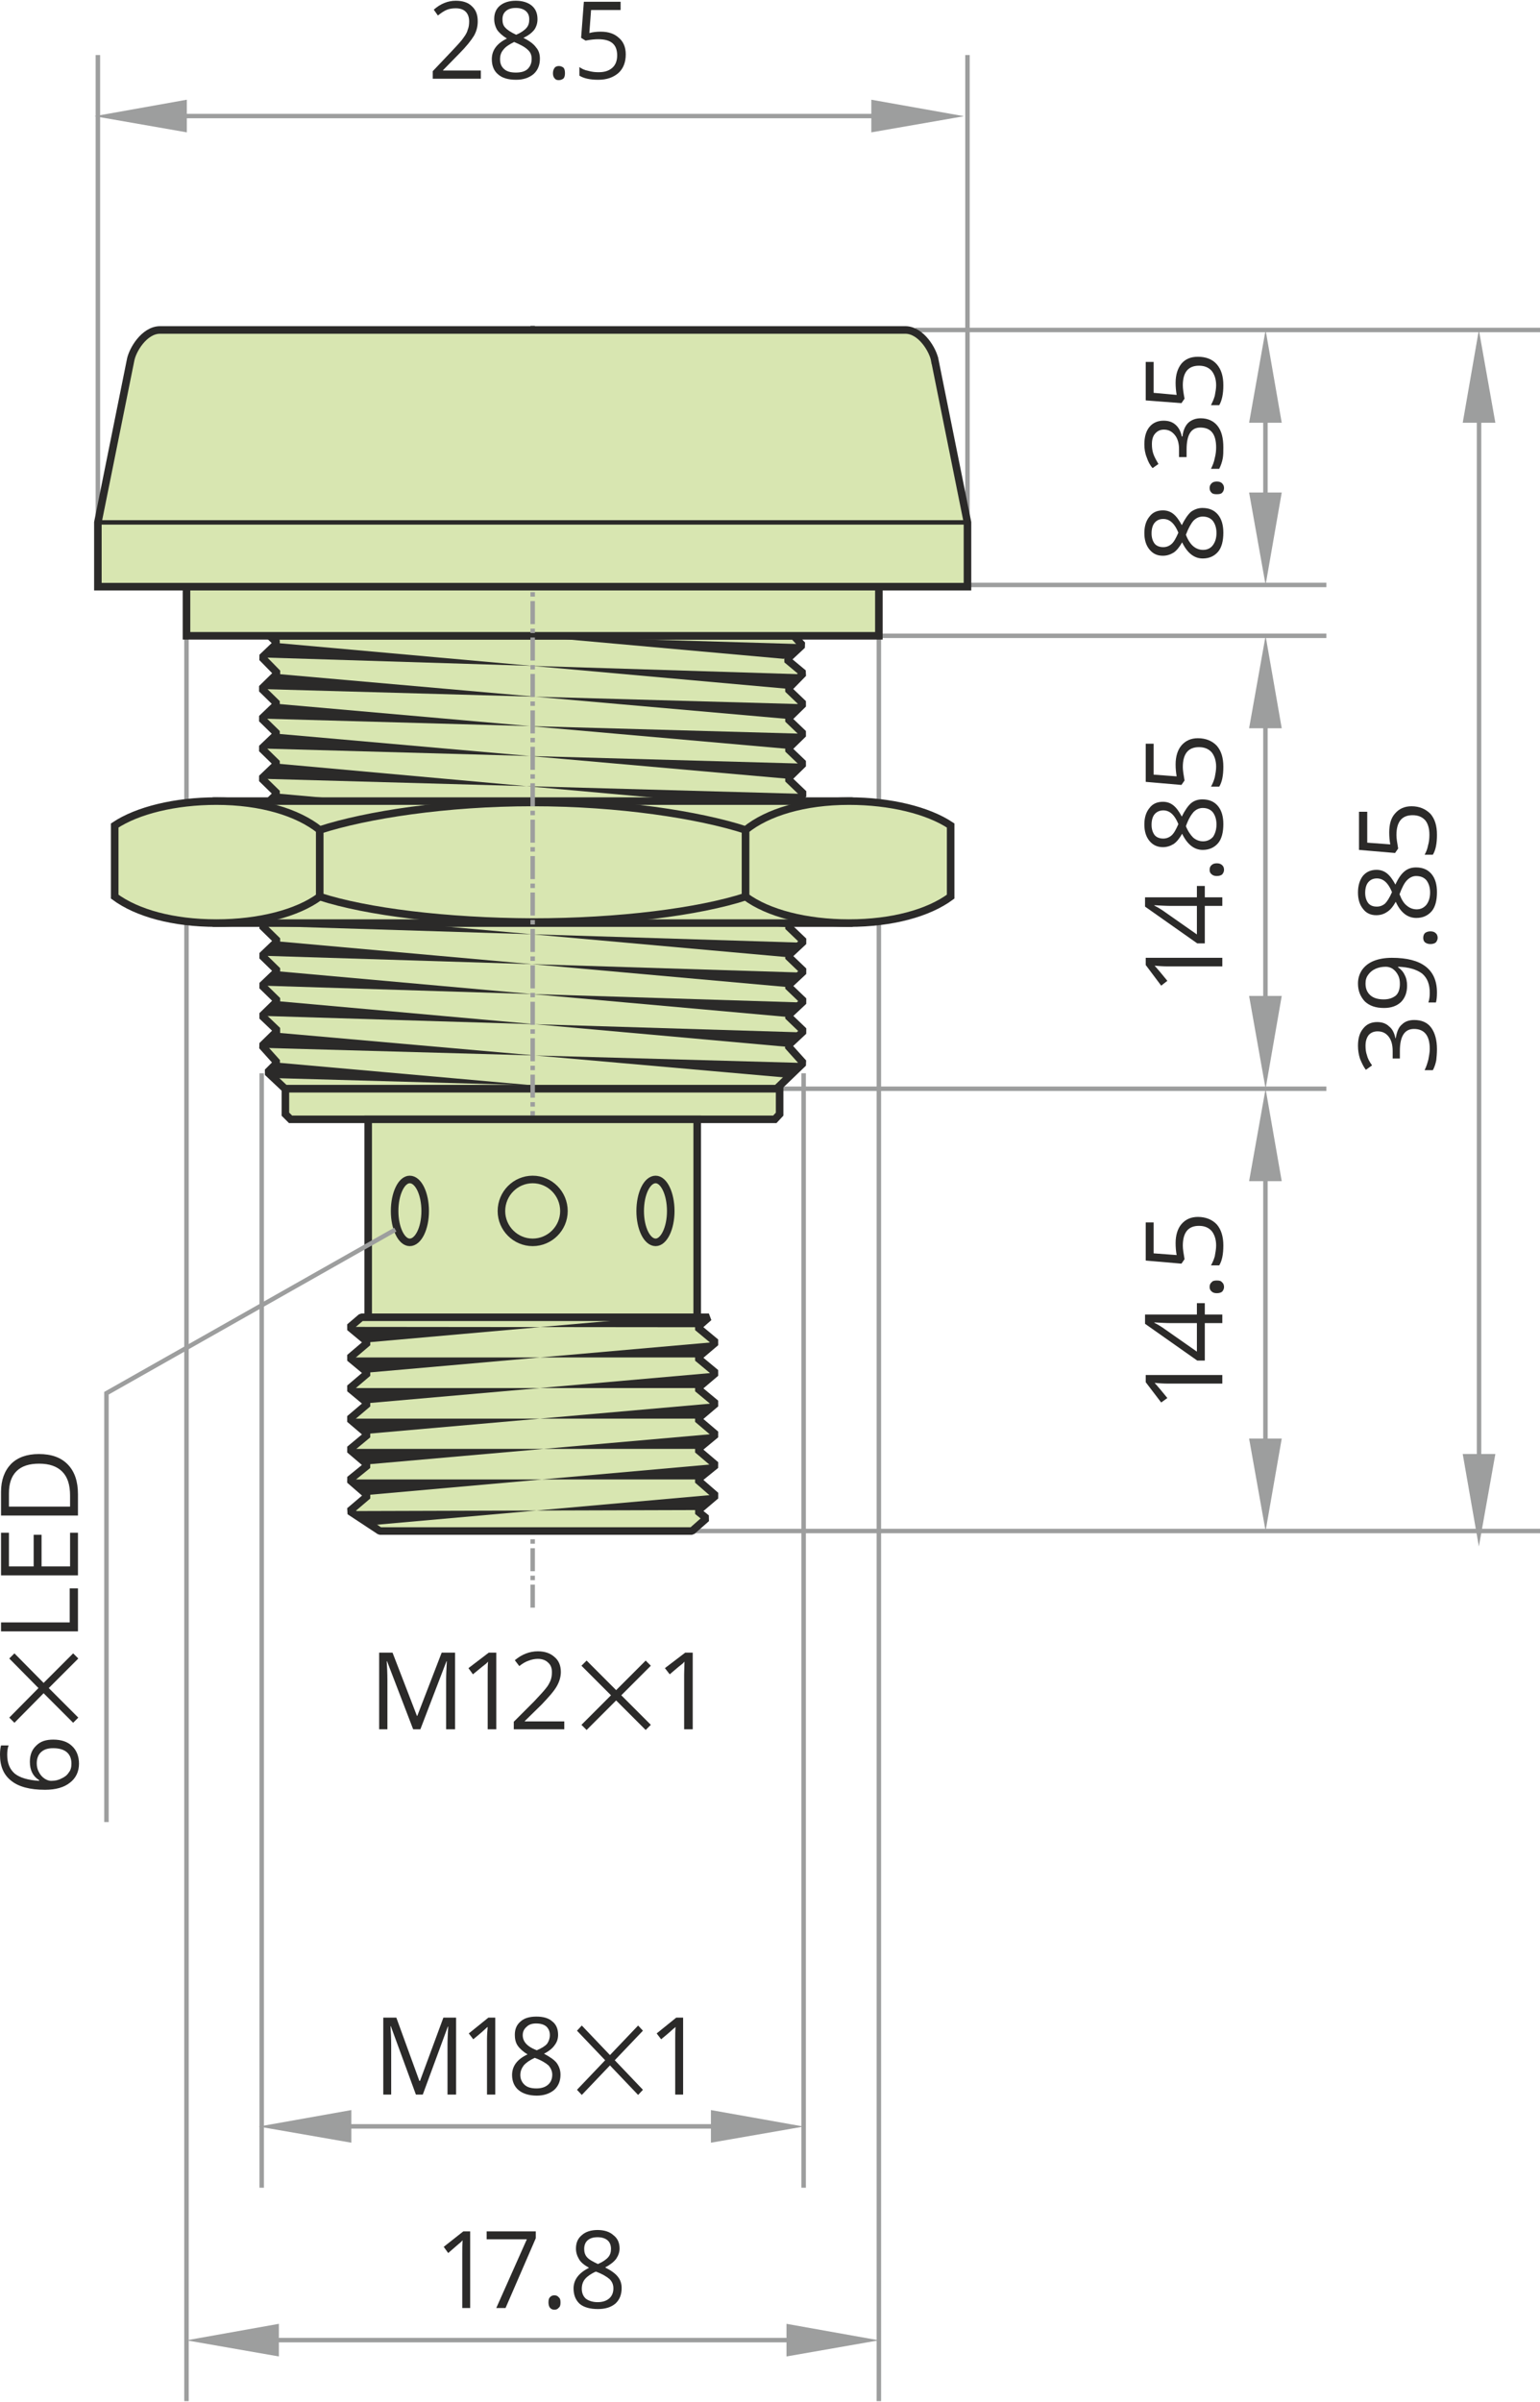 <?xml version="1.0" encoding="UTF-8"?>
<!DOCTYPE svg PUBLIC "-//W3C//DTD SVG 1.1//EN" "http://www.w3.org/Graphics/SVG/1.1/DTD/svg11.dtd">
<!-- Creator: CorelDRAW SE (OEM-Version) -->
<svg xmlns="http://www.w3.org/2000/svg" xml:space="preserve" width="596px" height="929px" version="1.1" style="shape-rendering:geometricPrecision; text-rendering:geometricPrecision; image-rendering:optimizeQuality; fill-rule:evenodd; clip-rule:evenodd"
viewBox="0 0 44.84 69.85"
 xmlns:xlink="http://www.w3.org/1999/xlink">
 <defs>
  <style type="text/css">
   <![CDATA[
    .str2 {stroke:#2B2A29;stroke-width:0.22;stroke-miterlimit:3.864}
    .str3 {stroke:#2B2A29;stroke-width:0.22;stroke-miterlimit:22.926}
    .str6 {stroke:#2B2A29;stroke-width:0.13;stroke-miterlimit:22.926}
    .str0 {stroke:#9D9E9E;stroke-width:0.13;stroke-miterlimit:22.926}
    .str1 {stroke:#2B2A29;stroke-width:0.22;stroke-linejoin:bevel;stroke-miterlimit:3.864}
    .str5 {stroke:#2B2A29;stroke-width:0.22;stroke-linejoin:bevel;stroke-miterlimit:22.926}
    .str4 {stroke:#9D9E9E;stroke-width:0.13;stroke-miterlimit:22.926;stroke-dasharray:0.67 0.13 0.13 0.13}
    .fil1 {fill:none}
    .fil3 {fill:#2B2A29}
    .fil5 {fill:#2B2A29}
    .fil2 {fill:#D8E6B1}
    .fil4 {fill:#2B2A29;fill-rule:nonzero}
    .fil0 {fill:#9D9E9E;fill-rule:nonzero}
   ]]>
  </style>
 </defs>
 <g id="Ebene_x0020_1">
  <g>
   <path class="fil0" d="M36.37 34.35l0.48 -2.69 0.47 2.69 -0.95 0zm0.41 8.52l0 -9.55 0.13 0 0 9.55 -0.13 0zm-0.41 -1.03l0.95 0 -0.47 2.69 -0.48 -2.69z"/>
  </g>
  <g>
   <path class="fil0" d="M36.37 21.17l0.48 -2.69 0.47 2.69 -0.95 0zm0.41 8.83l0 -9.87 0.13 0 0 9.87 -0.13 0zm-0.41 -1.04l0.95 0 -0.47 2.7 -0.48 -2.7z"/>
  </g>
  <line class="fil1 str0" x1="38.62" y1="18.48" x2="25.59" y2= "18.48" />
  <line class="fil1 str0" x1="38.62" y1="31.66" x2="22.7" y2= "31.66" />
  <line class="fil1 str0" x1="44.84" y1="44.53" x2="18.36" y2= "44.53" />
  <polygon class="fil2 str1" points="22.61,31.66 23.39,30.91 22.94,30.41 23.4,29.98 22.94,29.54 23.4,29.11 22.94,28.67 23.4,28.24 22.94,27.8 23.4,27.37 22.94,26.93 23.4,26.5 22.91,26.11 23.36,25.69 22.92,25.25 23.35,24.83 22.92,24.4 23.36,23.98 22.92,23.54 23.4,23.08 22.94,22.64 23.39,22.2 22.94,21.77 23.39,21.33 22.94,20.9 23.39,20.46 22.94,20.03 23.39,19.57 22.91,19.17 23.36,18.75 23.11,18.48 7.85,18.48 8.07,18.69 7.63,19.11 8.08,19.57 7.62,20.02 8.07,20.46 7.62,20.89 8.07,21.33 7.62,21.76 8.07,22.2 7.62,22.63 8.07,23.07 7.64,23.49 8.07,23.92 7.63,24.34 8.07,24.78 7.63,25.2 8.07,25.63 7.63,26.05 8.08,26.49 7.63,26.92 8.08,27.36 7.63,27.79 8.08,28.23 7.63,28.66 8.08,29.1 7.63,29.54 8.08,29.97 7.63,30.41 8.07,30.9 7.79,31.18 8.3,31.66 "/>
  <line class="fil1 str0" x1="23.4" y1="63.64" x2="23.4" y2= "31.21" />
  <line class="fil1 str0" x1="25.59" y1="69.85" x2="25.59" y2= "18.48" />
  <line class="fil1 str0" x1="7.62" y1="63.64" x2="7.62" y2= "31.21" />
  <line class="fil1 str0" x1="5.43" y1="69.85" x2="5.43" y2= "18.48" />
  <g>
   <polygon class="fil3" points="22.94,20.9 8.07,19.59 7.62,20.03 23.39,20.47 "/>
   <polygon class="fil3" points="22.94,21.77 8.07,20.46 7.62,20.89 23.39,21.33 "/>
   <polygon class="fil3" points="22.94,31.34 8.07,30.03 7.62,30.47 23.39,30.91 "/>
   <polygon class="fil3" points="22.94,22.64 8.07,21.33 7.62,21.76 23.39,22.2 "/>
   <polygon class="fil3" points="15.51,31.56 8.07,30.9 7.79,31.18 7.97,31.35 "/>
   <polygon class="fil3" points="22.92,23.54 8.07,22.2 7.62,22.64 23.39,23.08 "/>
   <polygon class="fil3" points="22.92,24.4 8.07,23.07 7.64,23.49 23.36,23.98 "/>
   <polygon class="fil3" points="22.92,25.25 8.07,23.92 7.64,24.34 23.36,24.83 "/>
   <polygon class="fil3" points="22.92,26.11 8.07,24.78 7.64,25.2 23.36,25.69 "/>
   <polygon class="fil3" points="22.91,26.96 8.07,25.63 7.63,26.05 23.35,26.54 "/>
   <polygon class="fil3" points="22.91,27.83 8.07,26.5 7.63,26.92 23.35,27.41 "/>
   <polygon class="fil3" points="22.91,28.7 8.07,27.37 7.63,27.79 23.35,28.28 "/>
   <polygon class="fil3" points="22.91,29.57 8.07,28.24 7.63,28.66 23.35,29.15 "/>
   <polygon class="fil3" points="22.91,30.44 8.07,29.11 7.63,29.54 23.35,30.02 "/>
   <polygon class="fil3" points="22.91,20.02 8.07,18.69 7.63,19.11 23.35,19.6 "/>
   <polygon class="fil3" points="22.82,19.15 15.46,18.49 23.27,18.72 "/>
  </g>
  <g id="Mutter">
   <polygon class="fil2 str2" points="6.3,26.84 24.72,26.84 24.72,23.29 6.3,23.29 "/>
   <path class="fil2 str2" d="M9.31 26.07c-0.65,0.48 -1.76,0.77 -3.01,0.77 -1.26,0 -2.31,-0.29 -2.96,-0.77l0 -2.07c0.66,-0.44 1.76,-0.71 2.96,-0.71 1.31,0 2.37,0.33 3.01,0.84l0 1.94z"/>
   <path class="fil2 str2" d="M21.71 26.07c-1.36,0.44 -3.68,0.74 -6.2,0.74 -2.52,-0.01 -4.84,-0.3 -6.2,-0.74l0 -1.94c1.36,-0.44 3.68,-0.8 6.2,-0.8 2.52,0 4.84,0.36 6.2,0.8l0 1.94z"/>
   <path class="fil2 str2" d="M21.71 26.07c0.65,0.48 1.76,0.77 3.01,0.77 1.25,0 2.31,-0.29 2.96,-0.77l0 -2.07c-0.66,-0.44 -1.76,-0.71 -2.96,-0.71 -1.31,0 -2.38,0.33 -3.01,0.84l0 1.94z"/>
  </g>
  <g>
   <path class="fil0" d="M20.7 61.38l2.7 0.48 -2.7 0.47 0 -0.95zm-11.51 0.41l12.55 0 0 0.13 -12.55 0 0 -0.13zm1.04 -0.41l0 0.95 -2.7 -0.47 2.7 -0.48z"/>
  </g>
  <g>
   <path class="fil0" d="M22.9 67.6l2.69 0.48 -2.69 0.47 0 -0.95zm-15.81 0.41l16.84 0 0 0.13 -16.84 0 0 -0.13zm1.03 -0.41l0 0.95 -2.69 -0.47 2.69 -0.48z"/>
  </g>
  <path class="fil4" d="M12.11 60.93l-0.73 -1.99 -0.01 0c0.01,0.16 0.02,0.35 0.02,0.56l0 1.43 -0.23 0 0 -2.24 0.38 0 0.67 1.84 0.02 0 0.68 -1.84 0.37 0 0 2.24 -0.25 0 0 -1.45c0,-0.16 0.01,-0.34 0.02,-0.53l-0.01 0 -0.73 1.98 -0.2 0z"/>
  <path id="1" class="fil4" d="M14.42 60.93l-0.24 0 0 -1.6c0,-0.13 0.01,-0.26 0.02,-0.37 -0.03,0.02 -0.05,0.04 -0.07,0.06 -0.03,0.03 -0.14,0.13 -0.35,0.3l-0.13 -0.17 0.57 -0.46 0.2 0 0 2.24z"/>
  <path id="2" class="fil4" d="M15.62 58.66c0.19,0 0.35,0.04 0.46,0.14 0.12,0.09 0.17,0.23 0.17,0.39 0,0.11 -0.03,0.21 -0.1,0.3 -0.06,0.09 -0.17,0.18 -0.31,0.25 0.17,0.09 0.3,0.18 0.37,0.27 0.07,0.1 0.11,0.21 0.11,0.34 0,0.18 -0.06,0.33 -0.18,0.44 -0.13,0.11 -0.3,0.17 -0.51,0.17 -0.23,0 -0.41,-0.06 -0.53,-0.16 -0.12,-0.1 -0.19,-0.25 -0.19,-0.44 0,-0.26 0.15,-0.46 0.45,-0.6 -0.13,-0.08 -0.23,-0.17 -0.29,-0.26 -0.06,-0.09 -0.08,-0.2 -0.08,-0.31 0,-0.16 0.05,-0.29 0.17,-0.39 0.11,-0.1 0.27,-0.14 0.46,-0.14zm-0.47 1.7c0,0.12 0.05,0.22 0.13,0.29 0.08,0.07 0.19,0.1 0.34,0.1 0.15,0 0.26,-0.04 0.34,-0.11 0.08,-0.07 0.12,-0.17 0.12,-0.29 0,-0.1 -0.04,-0.19 -0.11,-0.27 -0.08,-0.07 -0.21,-0.15 -0.4,-0.22 -0.15,0.07 -0.25,0.14 -0.32,0.22 -0.06,0.08 -0.1,0.17 -0.1,0.28zm0.46 -1.5c-0.12,0 -0.21,0.03 -0.28,0.1 -0.07,0.06 -0.11,0.14 -0.11,0.24 0,0.09 0.03,0.17 0.09,0.24 0.06,0.07 0.16,0.14 0.32,0.2 0.14,-0.06 0.24,-0.12 0.3,-0.19 0.05,-0.07 0.08,-0.16 0.08,-0.25 0,-0.1 -0.03,-0.18 -0.1,-0.25 -0.07,-0.06 -0.17,-0.09 -0.3,-0.09z"/>
  <polygon id="3" class="fil4" points="18.58,60.94 17.76,60.08 16.94,60.94 16.8,60.79 17.62,59.93 16.8,59.07 16.94,58.92 17.76,59.78 18.58,58.92 18.72,59.07 17.9,59.93 18.72,60.79 "/>
  <path id="4" class="fil4" d="M19.89 60.93l-0.23 0 0 -1.6c0,-0.13 0,-0.26 0.01,-0.37 -0.02,0.02 -0.04,0.04 -0.07,0.06 -0.03,0.03 -0.14,0.13 -0.35,0.3l-0.13 -0.17 0.57 -0.46 0.2 0 0 2.24z"/>
  <path class="fil4" d="M13.69 67.14l-0.23 0 0 -1.59c0,-0.13 0,-0.26 0.01,-0.38 -0.02,0.02 -0.05,0.05 -0.07,0.07 -0.03,0.02 -0.14,0.12 -0.35,0.3l-0.13 -0.18 0.57 -0.45 0.2 0 0 2.23z"/>
  <polygon id="1" class="fil4" points="14.45,67.14 15.34,65.14 14.17,65.14 14.17,64.91 15.6,64.91 15.6,65.11 14.72,67.14 "/>
  <path id="2" class="fil4" d="M15.97 66.98c0,-0.07 0.01,-0.12 0.04,-0.15 0.03,-0.04 0.08,-0.06 0.13,-0.06 0.06,0 0.1,0.02 0.13,0.06 0.04,0.03 0.05,0.08 0.05,0.15 0,0.07 -0.01,0.12 -0.05,0.15 -0.03,0.04 -0.07,0.06 -0.13,0.06 -0.05,0 -0.09,-0.02 -0.12,-0.05 -0.03,-0.03 -0.05,-0.09 -0.05,-0.16z"/>
  <path id="3" class="fil4" d="M17.4 64.87c0.19,0 0.35,0.05 0.46,0.15 0.12,0.09 0.18,0.22 0.18,0.39 0,0.11 -0.04,0.21 -0.1,0.3 -0.07,0.09 -0.17,0.17 -0.32,0.25 0.18,0.09 0.3,0.18 0.37,0.27 0.08,0.1 0.11,0.21 0.11,0.33 0,0.19 -0.06,0.34 -0.18,0.45 -0.13,0.11 -0.3,0.16 -0.51,0.16 -0.23,0 -0.41,-0.05 -0.53,-0.15 -0.12,-0.11 -0.18,-0.26 -0.18,-0.45 0,-0.25 0.15,-0.45 0.45,-0.6 -0.14,-0.08 -0.24,-0.16 -0.29,-0.25 -0.06,-0.1 -0.09,-0.2 -0.09,-0.31 0,-0.16 0.05,-0.29 0.17,-0.39 0.11,-0.1 0.27,-0.15 0.46,-0.15zm-0.46 1.71c0,0.12 0.04,0.22 0.12,0.29 0.08,0.06 0.2,0.1 0.34,0.1 0.15,0 0.26,-0.04 0.34,-0.11 0.08,-0.07 0.12,-0.17 0.12,-0.29 0,-0.1 -0.03,-0.19 -0.11,-0.27 -0.08,-0.07 -0.21,-0.15 -0.4,-0.22 -0.14,0.06 -0.25,0.14 -0.31,0.21 -0.07,0.08 -0.1,0.18 -0.1,0.29zm0.46 -1.5c-0.13,0 -0.22,0.03 -0.29,0.09 -0.07,0.06 -0.1,0.15 -0.1,0.25 0,0.09 0.02,0.17 0.08,0.24 0.06,0.07 0.17,0.13 0.32,0.2 0.14,-0.06 0.24,-0.13 0.3,-0.2 0.06,-0.07 0.08,-0.15 0.08,-0.24 0,-0.1 -0.03,-0.19 -0.1,-0.25 -0.07,-0.06 -0.17,-0.09 -0.29,-0.09z"/>
  <path class="fil4" d="M35.59 39.99l0 0.25 -1.59 0c-0.13,0 -0.26,-0.01 -0.38,-0.02 0.02,0.03 0.05,0.05 0.07,0.08 0.02,0.02 0.12,0.14 0.3,0.36l-0.18 0.13 -0.45 -0.59 0 -0.21 2.23 0z"/>
  <path id="1" class="fil4" d="M35.08 37.9l0 0.33 0.51 0 0 0.25 -0.51 0 0 1.09 -0.22 0 -1.52 -1.07 0 -0.27 1.51 0 0 -0.33 0.23 0zm-0.23 0.58l-0.75 0c-0.14,0 -0.31,-0.01 -0.49,-0.02l0 0.01c0.1,0.05 0.18,0.1 0.24,0.14l1 0.7 0 -0.83z"/>
  <path id="2" class="fil4" d="M35.43 37.61c-0.07,0 -0.12,-0.02 -0.15,-0.05 -0.04,-0.03 -0.06,-0.08 -0.06,-0.13 0,-0.06 0.02,-0.11 0.06,-0.14 0.03,-0.04 0.08,-0.05 0.15,-0.05 0.07,0 0.12,0.01 0.15,0.05 0.04,0.03 0.06,0.08 0.06,0.14 0,0.05 -0.02,0.09 -0.05,0.13 -0.03,0.03 -0.09,0.05 -0.16,0.05z"/>
  <path id="3" class="fil4" d="M34.23 36.15c0,-0.23 0.06,-0.42 0.17,-0.55 0.12,-0.14 0.28,-0.21 0.48,-0.21 0.23,0 0.42,0.08 0.55,0.22 0.13,0.15 0.19,0.36 0.19,0.61 0,0.26 -0.04,0.45 -0.12,0.58l-0.24 0c0.04,-0.07 0.08,-0.16 0.11,-0.26 0.02,-0.11 0.04,-0.22 0.04,-0.32 0,-0.18 -0.05,-0.32 -0.13,-0.42 -0.09,-0.1 -0.21,-0.15 -0.37,-0.15 -0.31,0 -0.47,0.19 -0.47,0.58 0,0.09 0.02,0.22 0.05,0.39l-0.09 0.13 -1.04 -0.09 0 -1.11 0.23 0 0 0.9 0.67 0.05c-0.02,-0.11 -0.03,-0.23 -0.03,-0.35z"/>
  <path class="fil4" d="M35.59 27.85l0 0.25 -1.59 0c-0.13,0 -0.26,-0.01 -0.38,-0.02 0.02,0.03 0.05,0.05 0.07,0.08 0.02,0.02 0.12,0.14 0.3,0.36l-0.18 0.14 -0.45 -0.6 0 -0.21 2.23 0z"/>
  <path id="1" class="fil4" d="M35.08 25.76l0 0.33 0.51 0 0 0.25 -0.51 0 0 1.09 -0.22 0 -1.52 -1.07 0 -0.27 1.51 0 0 -0.33 0.23 0zm-0.23 0.58l-0.75 0c-0.14,0 -0.31,-0.01 -0.49,-0.02l0 0.01c0.1,0.05 0.18,0.1 0.24,0.14l1 0.7 0 -0.83z"/>
  <path id="2" class="fil4" d="M35.43 25.47c-0.07,0 -0.12,-0.02 -0.15,-0.05 -0.04,-0.03 -0.06,-0.07 -0.06,-0.13 0,-0.06 0.02,-0.11 0.06,-0.14 0.03,-0.03 0.08,-0.05 0.15,-0.05 0.07,0 0.12,0.02 0.15,0.05 0.04,0.03 0.06,0.08 0.06,0.14 0,0.05 -0.02,0.09 -0.05,0.13 -0.03,0.03 -0.09,0.05 -0.16,0.05z"/>
  <path id="3" class="fil4" d="M33.32 23.97c0,-0.2 0.05,-0.36 0.15,-0.48 0.09,-0.12 0.22,-0.18 0.39,-0.18 0.11,0 0.21,0.03 0.3,0.1 0.09,0.07 0.17,0.18 0.25,0.33 0.09,-0.18 0.18,-0.31 0.27,-0.39 0.1,-0.08 0.21,-0.11 0.33,-0.11 0.19,0 0.34,0.06 0.45,0.19 0.11,0.13 0.16,0.31 0.16,0.53 0,0.24 -0.05,0.43 -0.15,0.55 -0.11,0.13 -0.26,0.2 -0.45,0.2 -0.25,0 -0.45,-0.16 -0.6,-0.47 -0.08,0.14 -0.16,0.24 -0.25,0.3 -0.1,0.06 -0.2,0.09 -0.31,0.09 -0.16,0 -0.29,-0.06 -0.39,-0.18 -0.1,-0.12 -0.15,-0.28 -0.15,-0.48zm1.71 0.49c0.12,0 0.22,-0.05 0.29,-0.13 0.06,-0.09 0.1,-0.21 0.1,-0.36 0,-0.15 -0.04,-0.27 -0.11,-0.36 -0.07,-0.08 -0.17,-0.12 -0.29,-0.12 -0.1,0 -0.19,0.04 -0.27,0.12 -0.07,0.08 -0.15,0.21 -0.22,0.41 0.06,0.15 0.14,0.26 0.21,0.33 0.08,0.07 0.18,0.11 0.29,0.11zm-1.5 -0.48c0,0.12 0.03,0.22 0.09,0.3 0.06,0.07 0.15,0.1 0.25,0.1 0.09,0 0.17,-0.03 0.24,-0.09 0.07,-0.06 0.13,-0.17 0.2,-0.33 -0.06,-0.15 -0.13,-0.25 -0.2,-0.31 -0.07,-0.06 -0.15,-0.09 -0.24,-0.09 -0.1,0 -0.19,0.04 -0.25,0.11 -0.06,0.07 -0.09,0.18 -0.09,0.31z"/>
  <path id="4" class="fil4" d="M34.23 22.22c0,-0.23 0.06,-0.42 0.17,-0.55 0.12,-0.14 0.28,-0.21 0.48,-0.21 0.23,0 0.42,0.08 0.55,0.22 0.13,0.15 0.19,0.35 0.19,0.61 0,0.26 -0.04,0.45 -0.12,0.58l-0.24 0c0.04,-0.07 0.08,-0.16 0.11,-0.27 0.02,-0.1 0.04,-0.21 0.04,-0.31 0,-0.18 -0.05,-0.32 -0.13,-0.42 -0.09,-0.1 -0.21,-0.15 -0.37,-0.15 -0.31,0 -0.47,0.19 -0.47,0.58 0,0.09 0.02,0.22 0.05,0.39l-0.09 0.13 -1.04 -0.09 0 -1.11 0.23 0 0 0.9 0.67 0.05c-0.02,-0.12 -0.03,-0.23 -0.03,-0.35z"/>
  <polygon class="fil2 str3" points="8.31,31.66 22.7,31.66 22.7,32.4 22.56,32.55 8.46,32.55 8.31,32.4 "/>
  <rect class="fil2 str3" x="5.43" y="12.12" width="20.16" height="6.36"/>
  <line class="fil1 str4" x1="15.51" y1="46.76" x2="15.51" y2= "9.45" />
  <polygon class="fil2 str2" points="10.72,38.31 20.3,38.31 20.3,32.55 10.72,32.55 "/>
  <path class="fil1 str2" d="M15.51 36.13c-0.5,0 -0.91,-0.41 -0.91,-0.91 0,-0.51 0.41,-0.92 0.91,-0.92 0.5,0 0.91,0.41 0.91,0.92 0,0.5 -0.41,0.91 -0.91,0.91z"/>
  <path class="fil1 str2" d="M11.93 36.13c-0.24,0 -0.44,-0.41 -0.44,-0.91 0,-0.51 0.2,-0.92 0.44,-0.92 0.25,0 0.45,0.41 0.45,0.92 0,0.5 -0.2,0.91 -0.45,0.91z"/>
  <path class="fil1 str2" d="M19.09 36.13c-0.25,0 -0.45,-0.41 -0.45,-0.91 0,-0.51 0.2,-0.92 0.45,-0.92 0.24,0 0.44,0.41 0.44,0.92 0,0.5 -0.2,0.91 -0.44,0.91z"/>
  <polyline class="fil1 str0" points="11.51,35.76 3.1,40.52 3.1,53 "/>
  <path class="fil4" d="M12.03 50.3l-0.76 -1.98 -0.01 0c0.01,0.16 0.02,0.34 0.02,0.56l0 1.42 -0.24 0 0 -2.23 0.39 0 0.71 1.84 0.01 0 0.71 -1.84 0.39 0 0 2.23 -0.26 0 0 -1.44c0,-0.16 0.01,-0.34 0.02,-0.54l-0.01 0 -0.76 1.98 -0.21 0z"/>
  <path id="1" class="fil4" d="M14.45 50.3l-0.25 0 0 -1.59c0,-0.13 0,-0.26 0.01,-0.38 -0.02,0.02 -0.04,0.05 -0.07,0.07 -0.03,0.02 -0.15,0.12 -0.37,0.3l-0.13 -0.18 0.59 -0.45 0.22 0 0 2.23z"/>
  <path id="2" class="fil4" d="M16.43 50.3l-1.47 0 0 -0.22 0.59 -0.59c0.17,-0.18 0.29,-0.31 0.35,-0.39 0.06,-0.07 0.1,-0.15 0.13,-0.22 0.03,-0.08 0.04,-0.16 0.04,-0.24 0,-0.12 -0.03,-0.21 -0.11,-0.28 -0.07,-0.07 -0.17,-0.11 -0.3,-0.11 -0.09,0 -0.18,0.02 -0.26,0.05 -0.09,0.03 -0.18,0.08 -0.28,0.16l-0.13 -0.17c0.2,-0.17 0.43,-0.26 0.67,-0.26 0.21,0 0.37,0.06 0.49,0.17 0.12,0.1 0.18,0.25 0.18,0.43 0,0.14 -0.04,0.28 -0.12,0.42 -0.08,0.14 -0.23,0.31 -0.44,0.53l-0.49 0.48 0 0.01 1.15 0 0 0.23z"/>
  <polygon id="3" class="fil4" points="18.8,50.32 17.94,49.46 17.08,50.32 16.93,50.17 17.79,49.31 16.93,48.45 17.08,48.3 17.94,49.16 18.8,48.3 18.95,48.45 18.09,49.31 18.95,50.17 "/>
  <path id="4" class="fil4" d="M20.17 50.3l-0.25 0 0 -1.59c0,-0.13 0.01,-0.26 0.01,-0.38 -0.02,0.02 -0.04,0.05 -0.07,0.07 -0.03,0.02 -0.15,0.12 -0.36,0.3l-0.14 -0.18 0.59 -0.45 0.22 0 0 2.23z"/>
  <path class="fil4" d="M1.31 52.06c-0.44,0 -0.77,-0.09 -0.98,-0.26 -0.22,-0.17 -0.33,-0.42 -0.33,-0.76 0,-0.11 0.01,-0.2 0.03,-0.27l0.22 0c-0.03,0.08 -0.04,0.17 -0.04,0.27 0,0.24 0.07,0.42 0.22,0.55 0.15,0.12 0.39,0.19 0.71,0.21l0 -0.02c-0.18,-0.11 -0.27,-0.29 -0.27,-0.53 0,-0.21 0.06,-0.36 0.19,-0.48 0.12,-0.12 0.28,-0.17 0.49,-0.17 0.23,0 0.42,0.06 0.55,0.19 0.13,0.12 0.2,0.3 0.2,0.51 0,0.23 -0.09,0.42 -0.26,0.55 -0.17,0.14 -0.42,0.21 -0.73,0.21zm0.77 -0.76c0,-0.14 -0.04,-0.25 -0.13,-0.33 -0.09,-0.08 -0.23,-0.12 -0.4,-0.12 -0.15,0 -0.26,0.03 -0.35,0.11 -0.08,0.07 -0.13,0.18 -0.13,0.33 0,0.09 0.02,0.18 0.06,0.25 0.04,0.08 0.09,0.14 0.16,0.19 0.06,0.04 0.13,0.07 0.2,0.07 0.11,0 0.21,-0.02 0.3,-0.07 0.09,-0.04 0.16,-0.09 0.21,-0.17 0.06,-0.07 0.08,-0.16 0.08,-0.26z"/>
  <polygon id="1" class="fil4" points="2.28,48.24 1.42,49.1 2.28,49.96 2.13,50.11 1.27,49.25 0.42,50.11 0.27,49.96 1.12,49.1 0.27,48.24 0.42,48.09 1.27,48.95 2.13,48.09 "/>
  <polygon id="2" class="fil4" points="2.27,47.45 0.03,47.45 0.03,47.19 2.03,47.19 2.03,46.2 2.27,46.2 "/>
  <polygon id="3" class="fil4" points="2.27,44.58 2.27,45.82 0.03,45.82 0.03,44.58 0.26,44.58 0.26,45.56 0.98,45.56 0.98,44.64 1.21,44.64 1.21,45.56 2.04,45.56 2.04,44.58 "/>
  <path id="4" class="fil4" d="M1.13 42.29c0.37,0 0.65,0.1 0.85,0.31 0.19,0.2 0.29,0.48 0.29,0.86l0 0.62 -2.24 0 0 -0.69c0,-0.34 0.1,-0.61 0.29,-0.81 0.19,-0.19 0.46,-0.29 0.81,-0.29zm0.01 0.28c-0.29,0 -0.51,0.07 -0.66,0.22 -0.15,0.15 -0.22,0.36 -0.22,0.65l0 0.38 1.78 0 0 -0.32c0,-0.31 -0.07,-0.54 -0.23,-0.7 -0.15,-0.15 -0.37,-0.23 -0.67,-0.23z"/>
  <polygon class="fil2 str5" points="20.15,44.53 20.57,44.16 20.31,43.95 20.84,43.5 20.31,43.04 20.84,42.61 20.31,42.16 20.84,41.72 20.31,41.27 20.84,40.82 20.31,40.38 20.84,39.93 20.31,39.49 20.84,39.04 20.31,38.6 20.64,38.31 10.52,38.31 10.18,38.6 10.71,39.04 10.18,39.49 10.71,39.93 10.18,40.38 10.71,40.82 10.18,41.27 10.71,41.72 10.18,42.16 10.71,42.61 10.18,43.04 10.71,43.5 10.18,43.95 11.06,44.53 "/>
  <g id="Gewinde">
   <polygon class="fil5" points="10.71,39.04 10.18,38.59 20.38,38.6 20.55,38.36 18.51,38.35 "/>
   <polygon class="fil5" points="10.71,39.92 10.18,39.48 20.31,39.48 20.84,39.03 "/>
   <polygon class="fil5" points="10.71,40.81 10.18,40.37 20.31,40.37 20.84,39.92 "/>
   <polygon class="fil5" points="10.71,41.7 10.18,41.26 20.31,41.26 20.84,40.81 "/>
   <polygon class="fil5" points="10.71,42.59 10.18,42.14 20.31,42.14 20.84,41.7 "/>
   <polygon class="fil5" points="10.71,43.48 10.18,43.03 20.31,43.03 20.84,42.58 "/>
   <polygon class="fil5" points="10.71,44.37 10.18,43.95 20.31,43.92 20.84,43.47 "/>
  </g>
  <g>
   <path class="fil0" d="M43.54 42.29l-0.48 2.69 -0.47 -2.69 0.95 0zm-0.41 -31.05l0 32.08 -0.13 0 0 -32.08 0.13 0zm0.41 1.04l-0.95 0 0.47 -2.7 0.48 2.7z"/>
  </g>
  <path class="fil4" d="M40.1 29.72c0.14,0 0.26,0.04 0.35,0.13 0.09,0.07 0.15,0.19 0.18,0.34l0.01 0c0.03,-0.18 0.08,-0.32 0.18,-0.4 0.09,-0.09 0.21,-0.13 0.36,-0.13 0.21,0 0.38,0.07 0.49,0.22 0.11,0.15 0.17,0.36 0.17,0.63 0,0.12 -0.01,0.22 -0.02,0.32 -0.02,0.1 -0.05,0.2 -0.1,0.29l-0.24 0c0.05,-0.1 0.08,-0.2 0.11,-0.31 0.02,-0.11 0.04,-0.21 0.04,-0.31 0,-0.39 -0.16,-0.58 -0.46,-0.58 -0.27,0 -0.41,0.21 -0.41,0.64l0 0.22 -0.21 0 0 -0.22c0,-0.18 -0.04,-0.32 -0.12,-0.42 -0.08,-0.1 -0.18,-0.15 -0.32,-0.15 -0.11,0 -0.2,0.04 -0.26,0.11 -0.06,0.08 -0.09,0.18 -0.09,0.31 0,0.09 0.01,0.19 0.04,0.27 0.02,0.09 0.07,0.19 0.15,0.3l-0.18 0.13c-0.07,-0.09 -0.12,-0.2 -0.17,-0.32 -0.04,-0.12 -0.06,-0.25 -0.06,-0.38 0,-0.22 0.05,-0.38 0.15,-0.5 0.1,-0.13 0.24,-0.19 0.41,-0.19z"/>
  <path id="1" class="fil4" d="M40.53 27.85c0.87,0 1.31,0.34 1.31,1.01 0,0.12 -0.01,0.22 -0.03,0.29l-0.22 0c0.03,-0.09 0.04,-0.18 0.04,-0.28 0,-0.25 -0.07,-0.43 -0.22,-0.56 -0.16,-0.12 -0.39,-0.19 -0.7,-0.2l0 0.02c0.08,0.05 0.15,0.13 0.19,0.22 0.05,0.09 0.07,0.2 0.07,0.31 0,0.2 -0.06,0.36 -0.18,0.48 -0.12,0.11 -0.28,0.17 -0.49,0.17 -0.24,0 -0.42,-0.06 -0.56,-0.19 -0.13,-0.14 -0.2,-0.31 -0.2,-0.52 0,-0.15 0.04,-0.28 0.12,-0.4 0.08,-0.11 0.19,-0.2 0.34,-0.26 0.15,-0.06 0.33,-0.09 0.53,-0.09zm-0.77 0.75c0,0.15 0.05,0.26 0.14,0.34 0.09,0.08 0.22,0.12 0.39,0.12 0.15,0 0.26,-0.04 0.35,-0.11 0.08,-0.07 0.12,-0.19 0.12,-0.34 0,-0.09 -0.01,-0.17 -0.05,-0.25 -0.04,-0.08 -0.09,-0.14 -0.16,-0.19 -0.06,-0.04 -0.13,-0.06 -0.2,-0.06 -0.11,0 -0.21,0.02 -0.3,0.06 -0.09,0.04 -0.16,0.1 -0.21,0.17 -0.06,0.08 -0.08,0.16 -0.08,0.26z"/>
  <path id="2" class="fil4" d="M41.65 27.45c-0.07,0 -0.12,-0.02 -0.16,-0.05 -0.03,-0.03 -0.05,-0.07 -0.05,-0.13 0,-0.06 0.02,-0.11 0.05,-0.14 0.04,-0.03 0.09,-0.05 0.16,-0.05 0.07,0 0.12,0.02 0.15,0.05 0.04,0.03 0.06,0.08 0.06,0.14 0,0.05 -0.02,0.09 -0.05,0.13 -0.03,0.03 -0.09,0.05 -0.16,0.05z"/>
  <path id="3" class="fil4" d="M39.54 25.95c0,-0.2 0.05,-0.36 0.14,-0.48 0.1,-0.12 0.23,-0.18 0.4,-0.18 0.11,0 0.21,0.03 0.3,0.1 0.09,0.07 0.17,0.18 0.25,0.33 0.08,-0.18 0.17,-0.31 0.27,-0.39 0.1,-0.08 0.21,-0.11 0.33,-0.11 0.19,0 0.34,0.06 0.45,0.19 0.11,0.13 0.16,0.31 0.16,0.53 0,0.24 -0.05,0.43 -0.15,0.55 -0.11,0.13 -0.26,0.2 -0.45,0.2 -0.26,0 -0.46,-0.16 -0.6,-0.47 -0.08,0.14 -0.16,0.24 -0.26,0.3 -0.09,0.06 -0.19,0.09 -0.31,0.09 -0.16,0 -0.29,-0.06 -0.38,-0.18 -0.1,-0.12 -0.15,-0.28 -0.15,-0.48zm1.71 0.49c0.12,0 0.21,-0.05 0.28,-0.13 0.07,-0.09 0.11,-0.21 0.11,-0.36 0,-0.15 -0.04,-0.27 -0.11,-0.36 -0.07,-0.08 -0.17,-0.12 -0.3,-0.12 -0.09,0 -0.18,0.04 -0.26,0.12 -0.08,0.08 -0.15,0.22 -0.22,0.41 0.06,0.16 0.13,0.27 0.21,0.33 0.08,0.07 0.18,0.11 0.29,0.11zm-1.5 -0.48c0,0.12 0.03,0.22 0.09,0.3 0.06,0.07 0.14,0.1 0.25,0.1 0.09,0 0.17,-0.03 0.24,-0.09 0.06,-0.06 0.13,-0.17 0.2,-0.33 -0.06,-0.15 -0.13,-0.25 -0.2,-0.31 -0.07,-0.06 -0.15,-0.09 -0.24,-0.09 -0.11,0 -0.19,0.04 -0.25,0.11 -0.06,0.07 -0.09,0.18 -0.09,0.31z"/>
  <path id="4" class="fil4" d="M40.45 24.2c0,-0.23 0.05,-0.42 0.17,-0.55 0.12,-0.14 0.28,-0.21 0.48,-0.21 0.23,0 0.41,0.08 0.55,0.22 0.13,0.15 0.19,0.35 0.19,0.61 0,0.26 -0.04,0.45 -0.12,0.58l-0.24 0c0.04,-0.07 0.08,-0.16 0.1,-0.27 0.03,-0.1 0.04,-0.21 0.04,-0.31 0,-0.18 -0.04,-0.32 -0.12,-0.42 -0.09,-0.1 -0.21,-0.15 -0.37,-0.15 -0.31,0 -0.47,0.19 -0.47,0.58 0,0.09 0.02,0.22 0.05,0.39l-0.09 0.13 -1.05 -0.09 0 -1.11 0.24 0 0 0.9 0.67 0.05c-0.02,-0.11 -0.03,-0.23 -0.03,-0.35z"/>
  <line class="fil1 str0" x1="28.17" y1="15.18" x2="28.17" y2= "1.58" />
  <line class="fil1 str0" x1="2.85" y1="15.18" x2="2.85" y2= "1.58" />
  <g>
   <path class="fil0" d="M36.37 12.28l0.48 -2.7 0.47 2.7 -0.95 0zm0.41 3.06l0 -4.1 0.13 0 0 4.1 -0.13 0zm-0.41 -1.03l0.95 0 -0.47 2.69 -0.48 -2.69z"/>
  </g>
  <line class="fil1 str0" x1="44.84" y1="9.58" x2="26.65" y2= "9.58" />
  <line class="fil1 str0" x1="38.62" y1="17" x2="28.17" y2= "17" />
  <g>
   <path class="fil0" d="M25.37 2.88l2.7 0.48 -2.7 0.47 0 -0.95zm-20.96 0.41l22 0 0 0.13 -22 0 0 -0.13zm1.03 -0.41l0 0.95 -2.69 -0.47 2.69 -0.48z"/>
  </g>
  <path class="fil4" d="M14 2.27l-1.4 0 0 -0.22 0.56 -0.59c0.17,-0.18 0.29,-0.31 0.34,-0.39 0.06,-0.08 0.1,-0.15 0.12,-0.23 0.03,-0.07 0.04,-0.15 0.04,-0.24 0,-0.11 -0.03,-0.21 -0.1,-0.28 -0.07,-0.07 -0.17,-0.1 -0.29,-0.1 -0.09,0 -0.17,0.01 -0.25,0.04 -0.08,0.03 -0.17,0.09 -0.27,0.17l-0.12 -0.17c0.19,-0.17 0.41,-0.26 0.64,-0.26 0.2,0 0.36,0.05 0.47,0.16 0.12,0.11 0.17,0.25 0.17,0.44 0,0.14 -0.03,0.28 -0.11,0.42 -0.08,0.13 -0.22,0.31 -0.43,0.52l-0.47 0.48 0 0.01 1.1 0 0 0.24z"/>
  <path id="1" class="fil4" d="M15.02 0c0.19,0 0.35,0.05 0.46,0.14 0.12,0.1 0.17,0.23 0.17,0.4 0,0.11 -0.03,0.21 -0.09,0.3 -0.07,0.09 -0.17,0.17 -0.32,0.24 0.18,0.09 0.3,0.18 0.37,0.28 0.08,0.09 0.11,0.2 0.11,0.33 0,0.18 -0.06,0.33 -0.18,0.44 -0.13,0.11 -0.3,0.17 -0.51,0.17 -0.23,0 -0.41,-0.05 -0.53,-0.16 -0.12,-0.1 -0.18,-0.25 -0.18,-0.44 0,-0.26 0.15,-0.46 0.44,-0.6 -0.13,-0.08 -0.23,-0.17 -0.29,-0.26 -0.05,-0.09 -0.08,-0.19 -0.08,-0.31 0,-0.16 0.05,-0.29 0.17,-0.39 0.11,-0.09 0.27,-0.14 0.46,-0.14zm-0.46 1.7c0,0.13 0.04,0.22 0.12,0.29 0.08,0.07 0.19,0.1 0.34,0.1 0.15,0 0.26,-0.03 0.34,-0.1 0.08,-0.08 0.12,-0.17 0.12,-0.3 0,-0.1 -0.03,-0.19 -0.11,-0.26 -0.08,-0.08 -0.21,-0.15 -0.4,-0.23 -0.14,0.07 -0.25,0.14 -0.31,0.22 -0.07,0.08 -0.1,0.17 -0.1,0.28zm0.46 -1.49c-0.13,0 -0.22,0.03 -0.29,0.09 -0.07,0.06 -0.1,0.14 -0.1,0.24 0,0.1 0.02,0.18 0.08,0.24 0.06,0.07 0.17,0.14 0.32,0.21 0.14,-0.06 0.24,-0.13 0.3,-0.2 0.06,-0.07 0.08,-0.15 0.08,-0.25 0,-0.1 -0.03,-0.18 -0.1,-0.24 -0.07,-0.06 -0.17,-0.09 -0.29,-0.09z"/>
  <path id="2" class="fil4" d="M16.1 2.11c0,-0.07 0.02,-0.12 0.05,-0.16 0.02,-0.03 0.07,-0.05 0.12,-0.05 0.06,0 0.1,0.02 0.14,0.05 0.03,0.04 0.04,0.09 0.04,0.16 0,0.06 -0.01,0.11 -0.04,0.15 -0.04,0.03 -0.08,0.05 -0.14,0.05 -0.05,0 -0.09,-0.01 -0.12,-0.05 -0.03,-0.03 -0.05,-0.08 -0.05,-0.15z"/>
  <path id="3" class="fil4" d="M17.49 0.9c0.23,0 0.4,0.06 0.53,0.18 0.13,0.11 0.2,0.27 0.2,0.48 0,0.23 -0.07,0.41 -0.21,0.54 -0.15,0.13 -0.34,0.2 -0.59,0.2 -0.24,0 -0.42,-0.04 -0.55,-0.12l0 -0.25c0.07,0.05 0.15,0.09 0.26,0.11 0.1,0.03 0.2,0.04 0.3,0.04 0.17,0 0.3,-0.04 0.4,-0.13 0.09,-0.08 0.14,-0.2 0.14,-0.36 0,-0.32 -0.18,-0.47 -0.55,-0.47 -0.09,0 -0.22,0.01 -0.37,0.04l-0.13 -0.08 0.08 -1.05 1.07 0 0 0.24 -0.86 0 -0.05 0.67c0.11,-0.03 0.22,-0.04 0.33,-0.04z"/>
  <path class="fil4" d="M33.32 15.49c0,-0.2 0.05,-0.36 0.15,-0.48 0.09,-0.12 0.22,-0.18 0.39,-0.18 0.11,0 0.21,0.03 0.3,0.1 0.09,0.07 0.17,0.18 0.25,0.33 0.09,-0.18 0.18,-0.31 0.27,-0.39 0.1,-0.07 0.21,-0.11 0.33,-0.11 0.19,0 0.34,0.06 0.45,0.19 0.11,0.13 0.16,0.31 0.16,0.53 0,0.24 -0.05,0.43 -0.15,0.55 -0.11,0.13 -0.26,0.2 -0.45,0.2 -0.25,0 -0.45,-0.16 -0.6,-0.47 -0.08,0.14 -0.16,0.24 -0.25,0.3 -0.1,0.06 -0.2,0.09 -0.31,0.09 -0.17,0 -0.29,-0.06 -0.39,-0.18 -0.1,-0.12 -0.15,-0.28 -0.15,-0.48zm1.71 0.49c0.12,0 0.22,-0.05 0.28,-0.13 0.07,-0.09 0.11,-0.21 0.11,-0.36 0,-0.15 -0.04,-0.27 -0.11,-0.36 -0.07,-0.08 -0.17,-0.12 -0.29,-0.12 -0.1,0 -0.19,0.04 -0.27,0.12 -0.07,0.08 -0.15,0.22 -0.22,0.41 0.06,0.16 0.14,0.27 0.21,0.33 0.08,0.07 0.18,0.11 0.29,0.11zm-1.5 -0.48c0,0.12 0.03,0.22 0.09,0.3 0.06,0.07 0.15,0.1 0.25,0.1 0.09,0 0.17,-0.03 0.24,-0.09 0.07,-0.06 0.13,-0.17 0.2,-0.33 -0.06,-0.15 -0.13,-0.25 -0.2,-0.31 -0.07,-0.06 -0.15,-0.09 -0.24,-0.09 -0.11,0 -0.19,0.04 -0.25,0.11 -0.06,0.07 -0.09,0.18 -0.09,0.31z"/>
  <path id="1" class="fil4" d="M35.43 14.36c-0.07,0 -0.12,-0.01 -0.15,-0.04 -0.04,-0.04 -0.06,-0.08 -0.06,-0.14 0,-0.06 0.02,-0.1 0.06,-0.14 0.03,-0.03 0.08,-0.05 0.15,-0.05 0.07,0 0.12,0.02 0.15,0.05 0.04,0.04 0.06,0.08 0.06,0.14 0,0.05 -0.02,0.1 -0.05,0.13 -0.03,0.04 -0.09,0.05 -0.16,0.05z"/>
  <path id="2" class="fil4" d="M33.88 12.22c0.15,0 0.26,0.04 0.35,0.12 0.09,0.08 0.15,0.19 0.18,0.34l0.02 0c0.02,-0.18 0.08,-0.31 0.17,-0.4 0.09,-0.08 0.21,-0.13 0.36,-0.13 0.21,0 0.38,0.08 0.49,0.22 0.12,0.15 0.17,0.36 0.17,0.63 0,0.12 0,0.23 -0.02,0.33 -0.02,0.1 -0.05,0.19 -0.1,0.29l-0.24 0c0.05,-0.1 0.09,-0.2 0.11,-0.31 0.03,-0.11 0.04,-0.22 0.04,-0.31 0,-0.39 -0.15,-0.58 -0.46,-0.58 -0.27,0 -0.4,0.21 -0.4,0.64l0 0.22 -0.22 0 0 -0.23c0,-0.17 -0.04,-0.31 -0.12,-0.41 -0.08,-0.1 -0.18,-0.16 -0.32,-0.16 -0.11,0 -0.19,0.04 -0.26,0.12 -0.06,0.07 -0.09,0.17 -0.09,0.3 0,0.1 0.01,0.19 0.04,0.28 0.03,0.09 0.08,0.18 0.15,0.3l-0.17 0.12c-0.08,-0.09 -0.13,-0.19 -0.17,-0.31 -0.05,-0.12 -0.07,-0.25 -0.07,-0.38 0,-0.22 0.05,-0.39 0.15,-0.51 0.1,-0.12 0.24,-0.18 0.41,-0.18z"/>
  <path id="3" class="fil4" d="M34.23 11.12c0,-0.24 0.06,-0.42 0.17,-0.56 0.12,-0.14 0.28,-0.2 0.48,-0.2 0.23,0 0.42,0.07 0.55,0.22 0.13,0.15 0.19,0.35 0.19,0.61 0,0.25 -0.04,0.44 -0.12,0.58l-0.24 0c0.04,-0.08 0.08,-0.17 0.11,-0.27 0.02,-0.11 0.04,-0.21 0.04,-0.31 0,-0.18 -0.05,-0.32 -0.13,-0.42 -0.09,-0.1 -0.21,-0.15 -0.37,-0.15 -0.31,0 -0.47,0.19 -0.47,0.57 0,0.1 0.02,0.23 0.05,0.39l-0.09 0.13 -1.04 -0.08 0 -1.12 0.23 0 0 0.9 0.67 0.06c-0.02,-0.12 -0.03,-0.24 -0.03,-0.35z"/>
  <g>
   <path class="fil2 str3" d="M27.22 10.47l0.95 4.71 0 1.87 -25.32 0 0 -1.87 0.95 -4.71c0.05,-0.3 0.4,-0.89 0.86,-0.89l21.7 0c0.46,0 0.81,0.59 0.86,0.89z"/>
   <line class="fil1 str6" x1="2.85" y1="15.18" x2="28.17" y2= "15.18" />
  </g>
 </g>
</svg>
